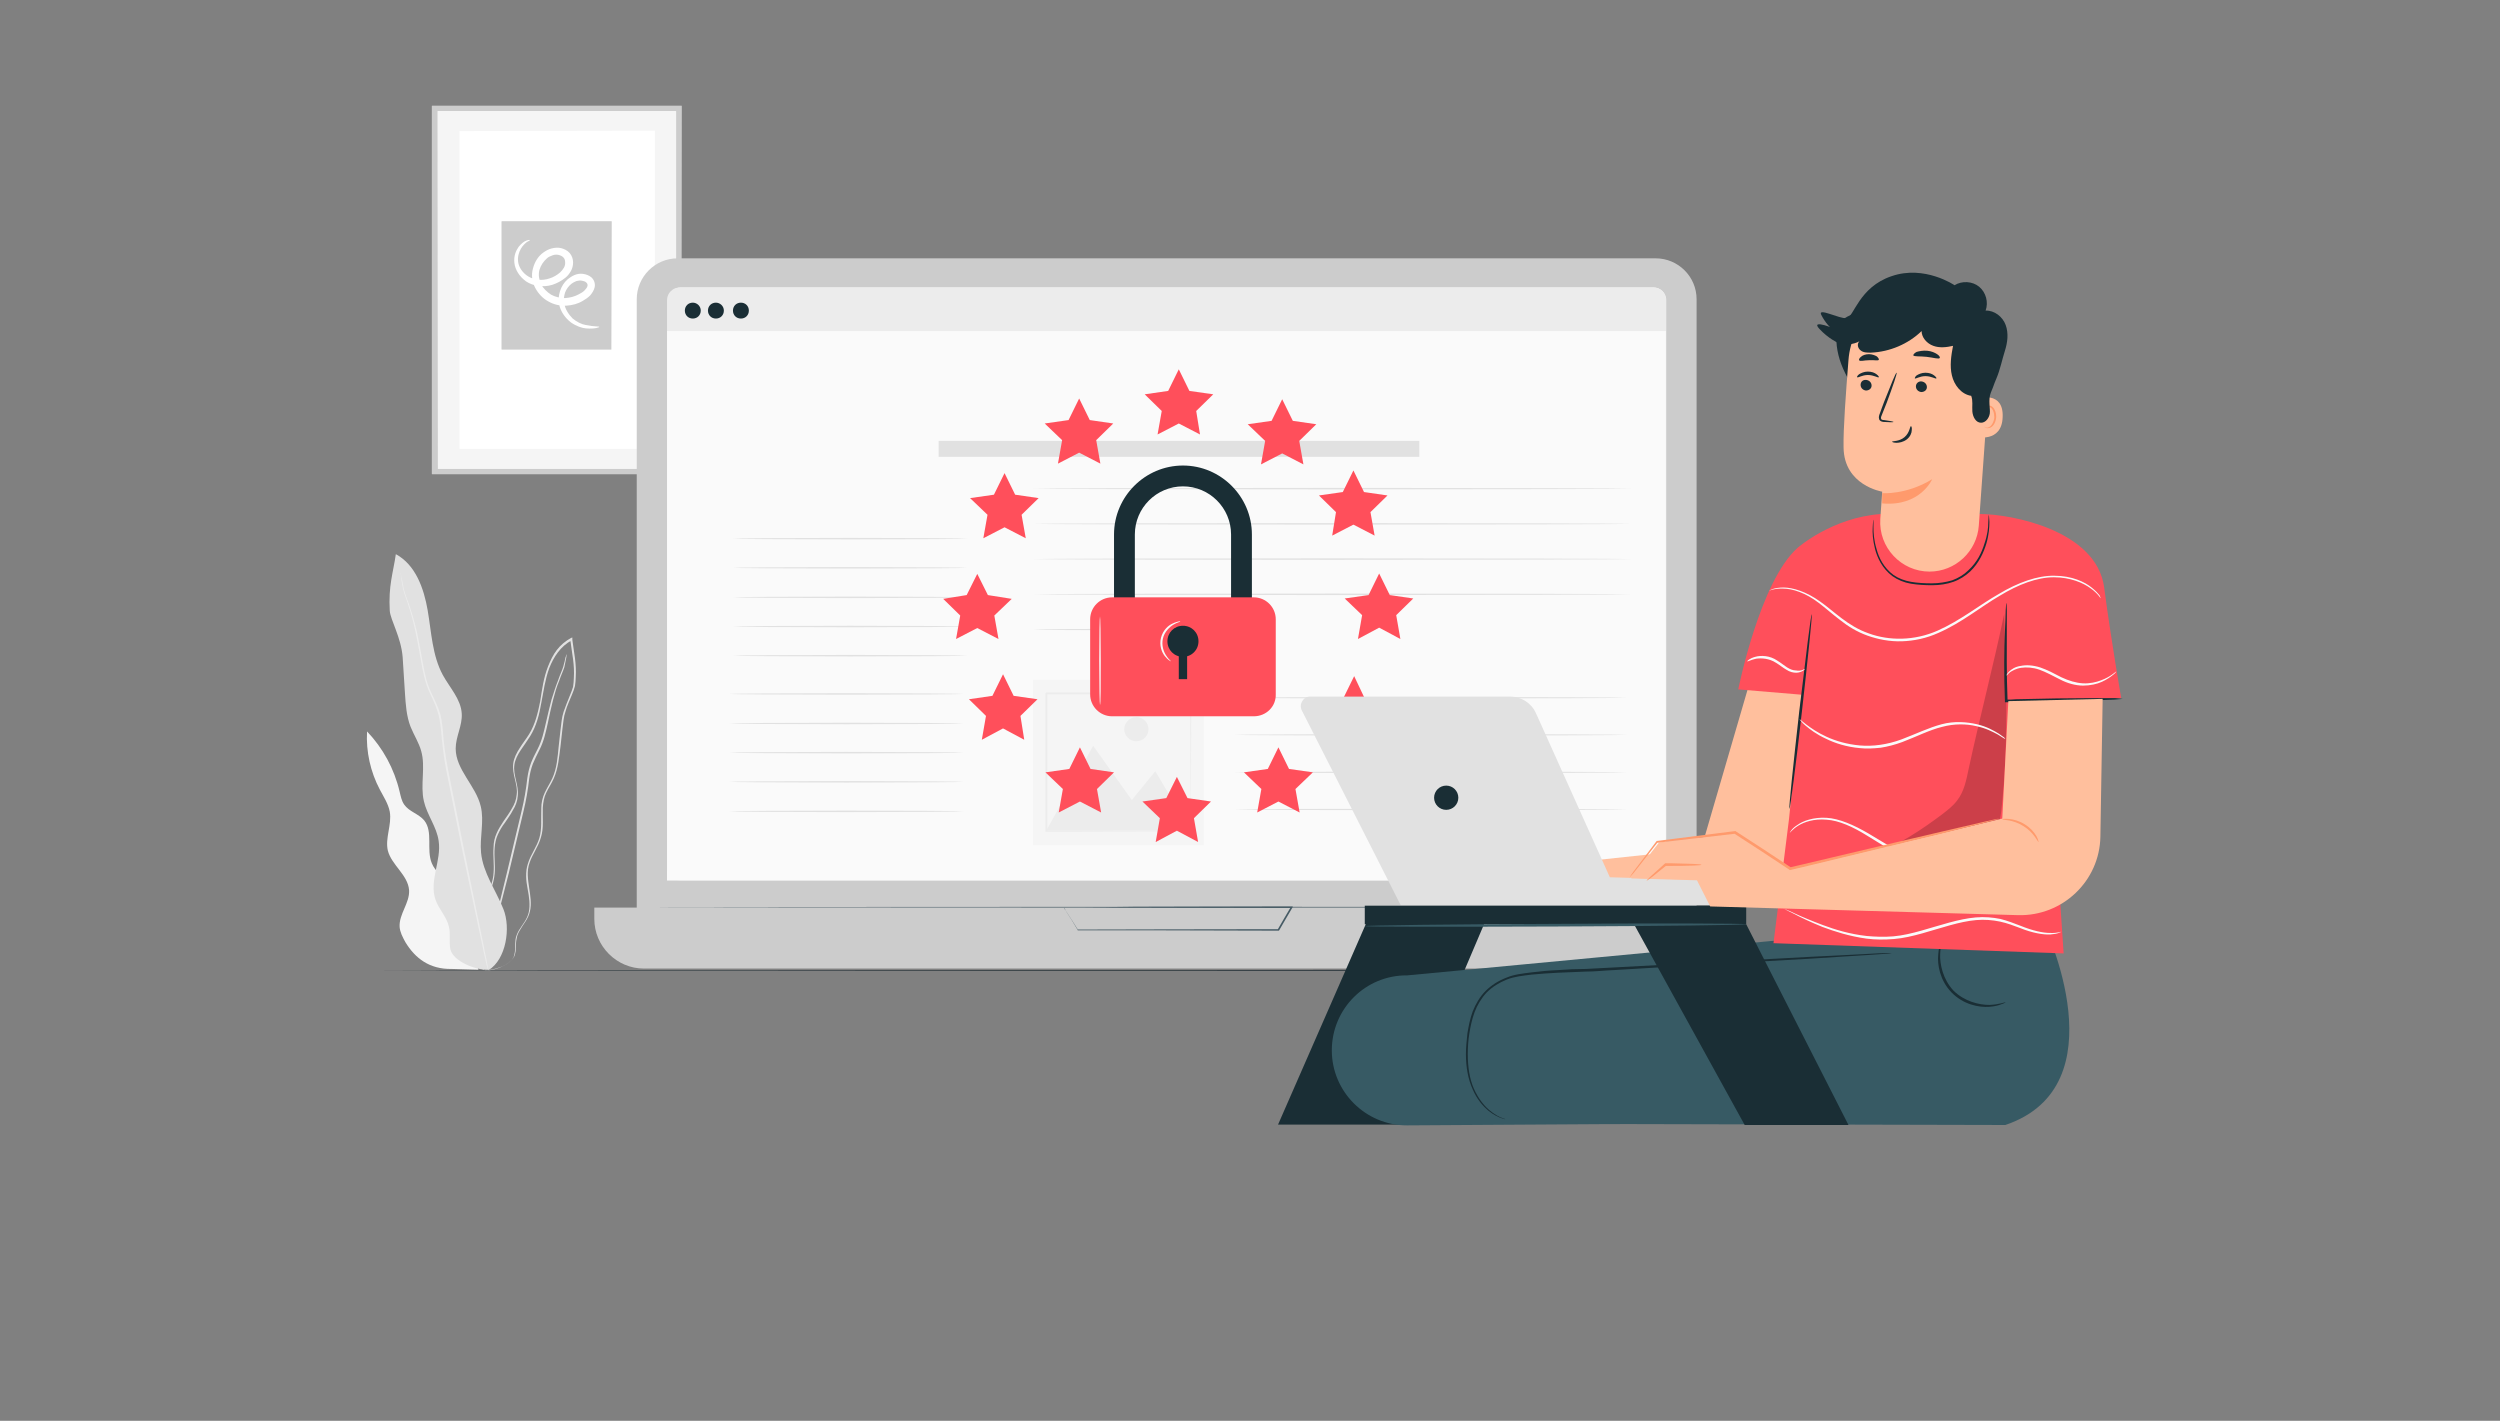 <?xml version="1.0" encoding="utf-8"?>
<!-- Generator: Adobe Illustrator 25.2.3, SVG Export Plug-In . SVG Version: 6.00 Build 0)  -->
<svg version="1.0" xmlns="http://www.w3.org/2000/svg" xmlns:xlink="http://www.w3.org/1999/xlink" x="0px" y="0px"
	 viewBox="0 0 660 375.1" style="enable-background:new 0 0 660 375.1;" xml:space="preserve">
<rect x="0" y="0" width="660" height="375.1" fill="#808080" stroke="none"/>
<style type="text/css">
	.st0{display:none;}
	.st1{display:inline;}
	.st2{fill:#F5F5F5;}
	.st3{fill:#263238;}
	.st4{fill:#CCCCCC;}
	.st5{fill:#FFFFFF;}
	.st6{fill:#455A64;}
	.st7{fill:none;}
	.st8{fill:#ECECEC;}
	.st9{fill:#FAFAFA;}
	.st10{fill:#1A2E35;}
	.st11{fill:#E1E1E1;}
	.st12{fill:#FF4F5B;}
	.st13{fill:#375A64;}
	.st14{fill:#FFBF9D;}
	.st15{opacity:0.2;}
	.st16{fill:#FF9A6C;}
</style>
<g id="Livello_1">
	<g id="Background_Simple" class="st0">
		<g class="st1">
			<path class="st2" d="M753.1,92.5c-3.4-28.3-24.2-53.9-51.2-63c-30.8-10.4-64.4-0.2-95.1,10.5c-30.7,10.7-63.5,22.2-95,14.3
				C468.5,43.5,442.4,0.8,407.6-27c-37.2-29.8-87.4-42.7-134.3-34.7c-26.7,4.5-53.3,16.3-70.2,37.5C188.4-5.8,172,23.4,171.3,46.9
				c-1.3,42.8,10.1,83,51.6,130.8c124.6,129.6,270.4,109.7,401.8,84c32.6-6.4,66.6-30.9,94-59.5C751.1,168.7,757.1,125.4,753.1,92.5
				z"/>
		</g>
	</g>
	<g id="Box">
	</g>
	<g id="Character">
	</g>
	<g id="Floor">
		<g>
			<g>
				<path class="st3" d="M511.6,256.2c0,0.1-92.1,0.1-205.8,0.1S100,256.2,100,256.2c0-0.1,92.1-0.1,205.8-0.1
					C419.5,256,511.6,256,511.6,256.2z"/>
			</g>
		</g>
	</g>
	<g id="Device">
		<g id="Livello_9">
			<g id="Background_Complete">
				<g>
					<g>
						<g>
							<path class="st2" d="M114.8,28.7v95.7c0,0,0,0.1,0.1,0.1h64.3c0,0,0.1,0,0.1-0.1V28.7c0,0,0-0.1-0.1-0.1L114.8,28.7
								C114.9,28.6,114.8,28.7,114.8,28.7z"/>
						</g>
					</g>
					<g>
						<g>
							<g>
								<path class="st4" d="M179.9,125.2h-65.8c0,0-0.1,0-0.1-0.1V28c0,0,0-0.1,0.1-0.1h65.8c0,0,0.1,0,0.1,0.1L179.9,125.2
									C180,125.2,180,125.2,179.9,125.2z M115.6,123.8h62.8c0,0,0.1,0,0.1-0.1V29.4c0,0,0-0.1-0.1-0.1h-62.8c0,0-0.1,0-0.1,0.1
									L115.6,123.8L115.6,123.8z"/>
							</g>
						</g>
					</g>
					<g>
						<g>
							<path class="st5" d="M121.3,34.6v83.8c0,0,0,0.1,0.1,0.1h51.4c0,0,0.1,0,0.1-0.1V34.6c0,0,0-0.1-0.1-0.1L121.3,34.6
								C121.4,34.6,121.3,34.6,121.3,34.6z"/>
						</g>
					</g>
					<g>
						<g>
							<path class="st4" d="M161.4,92.3h-28.9c0,0-0.1,0-0.1-0.1V58.5c0,0,0-0.1,0.1-0.1h28.9c0,0,0.1,0,0.1,0.1L161.4,92.3
								C161.5,92.3,161.5,92.3,161.4,92.3z"/>
						</g>
					</g>
					<g>
						<g>
							<g>
								<path class="st5" d="M158.2,86.3c0.1,0.1-1.2,0.6-3.5,0.4c-1.1-0.1-2.6-0.6-4-1.6c-1.3-1-2.7-2.7-3.1-4.8s0.3-4.9,2.3-6.6
									c0.5-0.4,1.1-0.8,1.8-1.1c0.7-0.3,1.5-0.4,2.2-0.3c0.8,0.1,1.6,0.4,2.2,0.9c0.7,0.6,1.1,1.6,0.9,2.6
									c-0.2,0.9-0.7,1.6-1.2,2.2c-0.6,0.6-1.2,1-1.9,1.4c-1.3,0.8-2.8,1.2-4.4,1.3c-1.6,0.1-3.3-0.3-4.7-1.1
									c-1.5-0.8-2.7-2.1-3.5-3.6s-1.1-3.4-0.6-5.1c0.4-1.6,1.3-3.2,2.7-4.2c0.7-0.5,1.4-0.9,2.2-1.1s1.7-0.3,2.5-0.1
									s1.7,0.6,2.3,1.3c0.6,0.7,0.9,1.6,0.9,2.5c0,0.8-0.2,1.6-0.6,2.3c-0.4,0.7-0.9,1.3-1.4,1.7c-1.1,0.9-2.3,1.5-3.5,1.9
									c-1.3,0.4-2.5,0.4-3.7,0.3c-1.2-0.2-2.3-0.6-3.2-1.2c-1.8-1.3-2.9-3.1-3.1-4.9c-0.2-1.8,0.4-3.2,1.1-4.2
									c0.7-0.9,1.5-1.5,2.1-1.7s0.9-0.2,0.9-0.1c0,0.1-0.3,0.2-0.8,0.5c-0.4,0.3-1.1,0.9-1.6,1.8s-0.9,2.1-0.7,3.5
									s1.2,2.9,2.7,3.8s3.6,1.2,5.6,0.5c1-0.3,2-0.9,2.8-1.6c0.8-0.8,1.4-1.6,1.3-2.7c0-1-0.6-1.6-1.7-1.9
									c-0.5-0.1-1.1-0.1-1.6,0.1s-1.1,0.4-1.5,0.8c-0.9,0.8-1.6,1.8-2,3.1c-0.3,1.2-0.1,2.5,0.4,3.7c0.6,1.1,1.6,2.1,2.7,2.8
									c1.1,0.6,2.4,0.9,3.7,0.9c1.3-0.1,2.5-0.4,3.6-1c0.6-0.3,1.1-0.6,1.5-1s0.7-0.8,0.8-1.2c0.1-0.4-0.1-0.7-0.3-0.9
									c-0.3-0.3-0.7-0.4-1.2-0.5s-0.9,0-1.4,0.1c-0.5,0.2-0.9,0.4-1.3,0.7c-0.8,0.6-1.4,1.5-1.7,2.3c-0.3,0.9-0.4,1.8-0.3,2.7
									c0.3,1.8,1.3,3.2,2.3,4.2c1.1,0.9,2.3,1.5,3.4,1.7C157,86.3,158.2,86.1,158.2,86.3z"/>
							</g>
						</g>
					</g>
				</g>
			</g>
		</g>
		<g>
			<g>
				<g>
					<g>
						<g>
							<g>
								<g>
									<path class="st4" d="M437.2,253.1H178.9c-5.9,0-10.8-4.8-10.8-10.8V79c0-5.9,4.8-10.8,10.8-10.8h258.2
										c5.9,0,10.8,4.8,10.8,10.8v163.5C447.9,248.3,443.1,253.1,437.2,253.1z"/>
								</g>
							</g>
						</g>
						<g>
							<g>
								<g>
									<path class="st4" d="M446.8,255.7H170c-7.2,0-13.1-5.9-13.1-13.1v-3h303v3C459.9,249.8,454,255.7,446.8,255.7z"/>
								</g>
							</g>
						</g>
						<g>
							<g>
								<g>
									<g>
										<path class="st6" d="M280.8,239.5c0,0,0.1,0,0.3,0s0.5,0,0.9,0c0.8,0,2,0,3.5,0c3,0,7.4,0,12.8-0.1
											c10.8,0,26-0.1,42.7-0.1h0.3l-0.1,0.3c-0.5,0.9-1.1,1.9-1.7,2.9s-1.2,2.1-1.8,3.1l-0.1,0.1h-0.1
											c-23.2-0.1-43.1-0.1-52.9-0.1h-0.1v-0.1c-1.2-2-2.1-3.5-2.8-4.5c-0.3-0.5-0.5-0.9-0.7-1.1
											C280.9,239.6,280.8,239.5,280.8,239.5s0.1,0.1,0.3,0.4c0.1,0.3,0.4,0.7,0.7,1.2c0.7,1,1.6,2.5,2.8,4.4l-0.1-0.1
											c9.8,0,29.7-0.1,52.9-0.1l-0.1,0.1c0.6-1,1.2-2.1,1.8-3.1c0.6-1,1.2-2,1.7-2.9l0.1,0.3c-16.8,0-31.7-0.1-42.6-0.1
											c-5.4,0-9.8-0.1-12.8-0.1c-1.5,0-2.7,0-3.5,0c-0.4,0-0.7,0-0.9,0C281,239.5,280.8,239.5,280.8,239.5z"/>
									</g>
								</g>
							</g>
						</g>
					</g>
				</g>
			</g>
			<g>
				<g>
					<line class="st7" x1="168.2" y1="239.5" x2="447.9" y2="239.5"/>
				</g>
				<g>
					<g>
						<path class="st6" d="M447.9,239.5c0,0.1-62.6,0.1-139.9,0.1s-139.9-0.1-139.9-0.1s62.6-0.1,139.9-0.1S447.9,239.4,447.9,239.5
							z"/>
					</g>
				</g>
			</g>
		</g>
		<g>
			<g>
				<path class="st5" d="M436.5,75.9H179.7c-1.8,0-3.3,1.5-3.3,3.3l-0.3,153.2h263.4h0.3V79.2C439.8,77.3,438.3,75.9,436.5,75.9z"/>
			</g>
		</g>
	</g>
	<g>
		<g>
			<g>
				<g>
					<g>
						<g>
							<g>
								<path class="st8" d="M436.5,232.4H179.4c-1.8,0-3.3-1.5-3.3-3.3V79.2c0-1.8,1.5-3.3,3.3-3.3h257.2c1.8,0,3.3,1.5,3.3,3.3
									v149.9C439.8,230.9,438.3,232.4,436.5,232.4z"/>
							</g>
						</g>
					</g>
				</g>
				<g>
					<g>
						<g>
							<g>
								<rect x="176.1" y="87.4" class="st9" width="263.7" height="145"/>
							</g>
						</g>
					</g>
				</g>
				<g>
					<g>
						<g>
							<g>
								<path class="st10" d="M197.7,82c0,1.2-0.9,2.1-2.1,2.1c-1.2,0-2.1-0.9-2.1-2.1s0.9-2.1,2.1-2.1
									C196.8,79.9,197.7,80.8,197.7,82z"/>
							</g>
						</g>
					</g>
				</g>
				<g>
					<g>
						<g>
							<g>
								<path class="st10" d="M185,82c0,1.2-0.9,2.1-2.1,2.1c-1.2,0-2.1-0.9-2.1-2.1s0.9-2.1,2.1-2.1C184,79.9,185,80.8,185,82z"/>
							</g>
						</g>
					</g>
				</g>
				<g>
					<g>
						<g>
							<g>
								<path class="st10" d="M191.1,82c0,1.2-0.9,2.1-2.1,2.1c-1.2,0-2.1-0.9-2.1-2.1s0.9-2.1,2.1-2.1
									C190.1,79.9,191.1,80.8,191.1,82z"/>
							</g>
						</g>
					</g>
				</g>
			</g>
		</g>
	</g>
	<g>
		<g>
			<g>
				<g>
					<rect x="247.8" y="116.4" class="st11" width="126.9" height="4.2"/>
				</g>
			</g>
			<g>
				<g>
					<g>
						<path class="st11" d="M430.7,129c0,0.1-35.4,0.2-79,0.2c-43.6,0-79-0.1-79-0.2c0-0.1,35.4-0.2,79-0.2
							C395.3,128.8,430.7,128.9,430.7,129z"/>
					</g>
				</g>
			</g>
			<g>
				<g>
					<g>
						<path class="st11" d="M430.7,138.3c0,0.1-35.4,0.2-79,0.2c-43.6,0-79-0.1-79-0.2c0-0.1,35.4-0.2,79-0.2
							C395.3,138.1,430.7,138.2,430.7,138.3z"/>
					</g>
				</g>
			</g>
			<g>
				<g>
					<g>
						<path class="st11" d="M430.7,147.6c0,0.1-35.4,0.2-79,0.2c-43.6,0-79-0.1-79-0.2c0-0.1,35.4-0.2,79-0.2
							C395.3,147.4,430.7,147.5,430.7,147.6z"/>
					</g>
				</g>
			</g>
			<g>
				<g>
					<g>
						<path class="st11" d="M430.7,156.9c0,0.1-35.4,0.2-79,0.2c-43.6,0-79-0.1-79-0.2c0-0.1,35.4-0.2,79-0.2
							C395.3,156.7,430.7,156.8,430.7,156.9z"/>
					</g>
				</g>
			</g>
			<g>
				<g>
					<g>
						<path class="st11" d="M334.4,166.2c0,0.1-13.8,0.2-30.8,0.2c-17,0-30.8-0.1-30.8-0.2c0-0.1,13.8-0.2,30.8-0.2
							C320.6,166,334.4,166.1,334.4,166.2z"/>
					</g>
				</g>
			</g>
			<g>
				<g>
					<g>
						<path class="st11" d="M429.6,184.2c0,0.1-23.2,0.2-51.9,0.2c-28.7,0-51.9-0.1-51.9-0.2s23.2-0.2,51.9-0.2
							C406.3,184,429.6,184.1,429.6,184.2z"/>
					</g>
				</g>
			</g>
			<g>
				<g>
					<g>
						<path class="st11" d="M429.6,194c0,0.1-23.2,0.2-51.9,0.2c-28.7,0-51.9-0.1-51.9-0.2c0-0.1,23.2-0.2,51.9-0.2
							C406.3,193.8,429.6,193.9,429.6,194z"/>
					</g>
				</g>
			</g>
			<g>
				<g>
					<g>
						<path class="st11" d="M429.6,203.9c0,0.1-23.2,0.2-51.9,0.2c-28.7,0-51.9-0.1-51.9-0.2c0-0.1,23.2-0.2,51.9-0.2
							C406.3,203.7,429.6,203.8,429.6,203.9z"/>
					</g>
				</g>
			</g>
			<g>
				<g>
					<g>
						<path class="st11" d="M429.6,213.7c0,0.1-23.2,0.2-51.9,0.2c-28.7,0-51.9-0.1-51.9-0.2c0-0.1,23.2-0.2,51.9-0.2
							C406.3,213.5,429.6,213.6,429.6,213.7z"/>
					</g>
				</g>
			</g>
			<g>
				<g>
					<g>
						<path class="st11" d="M254.4,183.2c0,0.1-13.9,0.2-30.9,0.2c-17.1,0-31-0.1-31-0.2c0-0.1,13.9-0.2,31-0.2
							C240.5,183,254.4,183.1,254.4,183.2z"/>
					</g>
				</g>
			</g>
			<g>
				<g>
					<g>
						<path class="st11" d="M254.4,191c0,0.1-13.9,0.2-30.9,0.2c-17.1,0-31-0.1-31-0.2c0-0.1,13.9-0.2,31-0.2
							C240.5,190.8,254.4,190.9,254.4,191z"/>
					</g>
				</g>
			</g>
			<g>
				<g>
					<g>
						<path class="st11" d="M254.4,198.7c0,0.1-13.9,0.2-30.9,0.2c-17.1,0-31-0.1-31-0.2c0-0.1,13.9-0.2,31-0.2
							C240.5,198.5,254.4,198.6,254.4,198.7z"/>
					</g>
				</g>
			</g>
			<g>
				<g>
					<g>
						<path class="st11" d="M254.4,206.4c0,0.1-13.9,0.2-30.9,0.2c-17.1,0-31-0.1-31-0.2c0-0.1,13.9-0.2,31-0.2
							C240.5,206.2,254.4,206.3,254.4,206.4z"/>
					</g>
				</g>
			</g>
			<g>
				<g>
					<g>
						<path class="st11" d="M254.4,214.2c0,0.1-13.9,0.2-30.9,0.2c-17.1,0-31-0.1-31-0.2c0-0.1,13.9-0.2,31-0.2
							C240.5,214,254.4,214.1,254.4,214.2z"/>
					</g>
				</g>
			</g>
			<g>
				<g>
					<g>
						<path class="st11" d="M255.4,142.2c0,0.1-13.9,0.2-30.9,0.2c-17.1,0-31-0.1-31-0.2c0-0.1,13.9-0.2,31-0.2
							C241.6,142,255.4,142.1,255.4,142.2z"/>
					</g>
				</g>
			</g>
			<g>
				<g>
					<g>
						<path class="st11" d="M255.4,149.9c0,0.1-13.9,0.2-30.9,0.2c-17.1,0-31-0.1-31-0.2c0-0.1,13.9-0.2,31-0.2
							C241.6,149.7,255.4,149.8,255.4,149.9z"/>
					</g>
				</g>
			</g>
			<g>
				<g>
					<g>
						<path class="st11" d="M255.4,157.7c0,0.1-13.9,0.2-30.9,0.2c-17.1,0-31-0.1-31-0.2c0-0.1,13.9-0.2,31-0.2
							C241.6,157.5,255.4,157.6,255.4,157.7z"/>
					</g>
				</g>
			</g>
			<g>
				<g>
					<g>
						<path class="st11" d="M255.4,165.4c0,0.1-13.9,0.2-30.9,0.2c-17.1,0-31-0.1-31-0.2c0-0.1,13.9-0.2,31-0.2
							C241.6,165.2,255.4,165.3,255.4,165.4z"/>
					</g>
				</g>
			</g>
			<g>
				<g>
					<g>
						<path class="st11" d="M255.4,173.1c0,0.1-13.9,0.2-30.9,0.2c-17.1,0-31-0.1-31-0.2c0-0.1,13.9-0.2,31-0.2
							C241.6,172.9,255.4,173,255.4,173.1z"/>
					</g>
				</g>
			</g>
			<g>
				<g>
					<g>
						<g>
							<g>
								<rect x="272.7" y="179.5" class="st2" width="45.1" height="43.6"/>
							</g>
						</g>
					</g>
				</g>
				<g>
					<g>
						<g>
							<g>
								<polygon class="st8" points="276.2,219.3 288.6,196.9 298.8,211.2 305,203.6 314.3,219.3 								"/>
							</g>
						</g>
					</g>
				</g>
				<g>
					<g>
						<g>
							<g>
								<path class="st8" d="M303.2,192.5c0,1.8-1.5,3.2-3.2,3.2c-1.8,0-3.2-1.5-3.2-3.2s1.5-3.2,3.2-3.2
									C301.7,189.3,303.2,190.7,303.2,192.5z"/>
							</g>
						</g>
					</g>
				</g>
				<g>
					<g>
						<g>
							<g>
								<g>
									<path class="st8" d="M314.3,219.5c0,0,0-0.1,0-0.2c0-0.1,0-0.3,0-0.5c0-0.5,0-1.1,0-2c0-1.7,0-4.2,0-7.4
										c0-6.4-0.1-15.4-0.1-26.3l0.2,0.2c-11,0-24.1,0-38.1,0c-0.1,0,0.4-0.4,0.2-0.2v0v0v0v0.1v0.2v0.3v0.6v1.2
										c0,0.8,0,1.6,0,2.5c0,1.6,0,3.3,0,4.9c0,3.2,0,6.3,0,9.4c0,6.1,0,11.9,0,17.2l-0.2-0.2c11.4,0,20.9,0.1,27.5,0.1
										c3.3,0,6,0,7.8,0c0.9,0,1.6,0,2.1,0c0.2,0,0.4,0,0.5,0C314.2,219.5,314.2,219.5,314.3,219.5c0,0-0.1,0-0.2,0
										c-0.1,0-0.3,0-0.5,0c-0.5,0-1.2,0-2,0c-1.8,0-4.4,0-7.7,0c-6.7,0-16.2,0.1-27.7,0.1l-0.2,0v-0.2c0-5.3,0-11.1,0-17.2
										c0-3.1,0-6.2,0-9.4c0-1.6,0-3.2,0-4.9c0-0.8,0-1.6,0-2.5v-1.2l0-0.6v-0.3v-0.2v-0.1v0v0v0c-0.2,0.2,0.3-0.3,0.2-0.2
										c14,0,27,0,38.1,0l0.2,0l0,0.2c0,10.9-0.1,20-0.1,26.4c0,3.2,0,5.6,0,7.4c0,0.8,0,1.5,0,1.9c0,0.2,0,0.4,0,0.5
										C314.3,219.4,314.3,219.5,314.3,219.5z"/>
								</g>
							</g>
						</g>
					</g>
				</g>
			</g>
		</g>
		<g>
			<polygon class="st12" points="265.2,124.9 268,130.6 274.2,131.5 269.7,135.9 270.8,142.1 265.2,139.2 259.6,142.1 260.7,135.9 
				256.1,131.5 262.4,130.6 			"/>
		</g>
		<g>
			<polygon class="st12" points="284.9,105.2 287.7,110.9 293.9,111.8 289.4,116.2 290.5,122.4 284.9,119.5 279.3,122.4 
				280.4,116.2 275.8,111.8 282.1,110.9 			"/>
		</g>
		<g>
			<polygon class="st12" points="311.2,97.5 314,103.2 320.3,104.1 315.8,108.5 316.8,114.7 311.2,111.8 305.6,114.7 306.7,108.5 
				302.2,104.1 308.4,103.2 			"/>
		</g>
		<g>
			<polygon class="st12" points="338.5,105.4 341.3,111.1 347.5,112 343,116.4 344.1,122.6 338.5,119.7 332.9,122.6 334,116.4 
				329.4,112 335.7,111.1 			"/>
		</g>
		<g>
			<polygon class="st12" points="357.3,124.2 360.1,129.9 366.3,130.8 361.8,135.2 362.9,141.4 357.3,138.5 351.7,141.4 
				352.7,135.2 348.2,130.8 354.5,129.9 			"/>
		</g>
		<g>
			<polygon class="st12" points="364.1,151.4 366.9,157.1 373.1,158 368.6,162.4 369.7,168.7 364.1,165.7 358.5,168.7 359.6,162.4 
				355,158 361.3,157.1 			"/>
		</g>
		<g>
			<polygon class="st12" points="357.5,178.5 360.2,184.2 366.5,185.1 362,189.5 363,195.7 357.5,192.8 351.9,195.7 352.9,189.5 
				348.4,185.1 354.7,184.2 			"/>
		</g>
		<g>
			<polygon class="st12" points="337.5,197.3 340.3,203 346.6,203.9 342,208.3 343.1,214.5 337.5,211.6 331.9,214.5 333,208.3 
				328.4,203.9 334.7,203 			"/>
		</g>
		<g>
			<polygon class="st12" points="310.7,205.1 313.5,210.7 319.7,211.6 315.2,216 316.3,222.3 310.7,219.3 305.1,222.3 306.2,216 
				301.6,211.6 307.9,210.7 			"/>
		</g>
		<g>
			<polygon class="st12" points="285.1,197.3 287.9,203 294.1,203.9 289.6,208.3 290.7,214.5 285.1,211.6 279.5,214.5 280.6,208.3 
				276,203.9 282.3,203 			"/>
		</g>
		<g>
			<polygon class="st12" points="264.8,178 267.6,183.7 273.9,184.6 269.4,189 270.4,195.3 264.8,192.3 259.2,195.3 260.3,189 
				255.8,184.6 262,183.7 			"/>
		</g>
		<g>
			<polygon class="st12" points="258,151.5 260.8,157.1 267.1,158.1 262.5,162.5 263.6,168.7 258,165.8 252.4,168.7 253.5,162.5 
				249,158.1 255.2,157.1 			"/>
		</g>
		<g>
			<g>
				<g>
					<path class="st10" d="M330.5,170.9h-5.5v-29.8c0-7-5.7-12.7-12.7-12.7c-7,0-12.7,5.7-12.7,12.7v29.8h-5.5v-29.8
						c0-10,8.2-18.2,18.2-18.2c10,0,18.2,8.2,18.2,18.2V170.9z"/>
				</g>
				<g>
					<path class="st12" d="M331,189.1h-37.4c-3.2,0-5.8-2.6-5.8-5.8v-19.8c0-3.2,2.6-5.8,5.8-5.8H331c3.2,0,5.8,2.6,5.8,5.8v19.8
						C336.9,186.5,334.3,189.1,331,189.1z"/>
				</g>
				<g>
					<g>
						<path class="st10" d="M316.4,169.3c0,2.3-1.8,4.1-4.1,4.1c-2.3,0-4.1-1.8-4.1-4.1s1.8-4.1,4.1-4.1
							C314.6,165.2,316.4,167,316.4,169.3z"/>
					</g>
					<g>
						<rect x="311.2" y="170.9" class="st10" width="2.2" height="8.4"/>
					</g>
				</g>
			</g>
			<g>
				<g>
					<path class="st9" d="M290.4,186.1c-0.1,0-0.2-5.2-0.2-11.7c0-6.5,0.1-11.7,0.2-11.7c0.1,0,0.2,5.2,0.2,11.7
						C290.6,180.9,290.6,186.1,290.4,186.1z"/>
				</g>
			</g>
			<g>
				<g>
					<path class="st9" d="M309.1,174.6c0,0-0.2-0.1-0.5-0.3c-0.3-0.2-0.7-0.6-1.1-1.1c-0.8-1-1.5-2.8-1-4.8c0.5-2,1.9-3.3,3.1-3.8
						c0.6-0.3,1.1-0.4,1.4-0.5c0.4-0.1,0.5-0.1,0.6,0c0,0.1-0.8,0.2-1.8,0.8c-1,0.6-2.4,1.9-2.8,3.7c-0.4,1.8,0.2,3.5,0.9,4.5
						C308.5,174.1,309.2,174.5,309.1,174.6z"/>
				</g>
			</g>
		</g>
	</g>
	<g>
		<g>
			<path class="st10" d="M485.5,85.1c-1.1,3.2-0.8,6.7,0.2,9.9c1,3.2,2.8,6.1,4.5,9c2.2-5.7,4.5-11.4,6-17.3
				c0.3-1.3,0.6-2.9-0.3-3.8c-0.7-0.7-1.8-0.8-2.9-0.8c-3,0.2-5.9,1.4-8.1,3.5"/>
		</g>
		<g>
			<polygon class="st10" points="360.6,243.9 337.4,296.9 369.3,296.9 392,243.5 			"/>
		</g>
		<g>
			<g>
				<g>
					<g>
						<g>
							<g>
								<path class="st13" d="M498.3,296.3c31.3-10.3,9.8-51.7,9.8-51.7l-136.6,12.9c-11-0.1-19.9,8.8-19.9,19.8l0,0
									c0,10.9,8.9,19.8,19.8,19.8L498.3,296.3"/>
							</g>
						</g>
					</g>
				</g>
			</g>
			<g>
				<g>
					<g>
						<g>
							<g>
								<path class="st13" d="M529.4,297c30.5-10.3,10.4-52.4,10.4-52.4l-133.2,12.6c-13,0.2-19.4,6.4-19.4,19.7l0,0
									c0,10.9,4.1,20.1,19.3,19.8L529.4,297"/>
							</g>
						</g>
					</g>
				</g>
			</g>
			<g>
				<g>
					<g>
						<g>
							<g>
								<g>
									<path class="st10" d="M499.4,251.6c0,0-0.1,0-0.4,0c-0.3,0-0.7,0-1.1,0c-1,0-2.5,0.1-4.3,0.2c-3.8,0.2-9.1,0.5-15.7,0.8
										c-13.3,0.7-31.5,1.7-51.7,2.8c-2.5,0.1-5,0.3-7.5,0.4c-2.5,0-4.9,0.1-7.3,0.3c-2.4,0.1-4.7,0.3-7,0.6
										c-2.3,0.3-4.6,0.5-6.7,1.4c-2.1,0.8-4,2-5.5,3.5c-1.5,1.5-2.6,3.4-3.4,5.4c-0.7,1.9-1.1,3.9-1.4,5.8
										c-0.2,1.9-0.4,3.7-0.4,5.5c0,3.5,0.6,6.7,1.8,9.3c1.1,2.6,2.7,4.4,4.1,5.6c1.5,1.2,2.8,1.8,3.8,2.1c0.9,0.3,1,0.2,0-0.1
										c-0.9-0.3-2.2-1-3.6-2.2c-1.4-1.2-2.9-3.1-4-5.6c-1.1-2.5-1.6-5.6-1.6-9.1c0-1.7,0.1-3.6,0.4-5.4c0.3-1.9,0.7-3.8,1.4-5.7
										c0.7-1.9,1.8-3.7,3.2-5.2c1.5-1.5,3.3-2.6,5.3-3.4c2-0.8,4.2-1,6.5-1.3c2.3-0.2,4.6-0.4,7-0.5c2.4-0.1,4.8-0.2,7.3-0.3
										c2.5,0,5-0.3,7.5-0.4c20.2-1.2,38.4-2.3,51.7-3c6.6-0.4,11.9-0.8,15.7-1c1.8-0.1,3.2-0.2,4.3-0.3c0.5,0,0.8-0.1,1.1-0.1
										C499.3,251.6,499.4,251.6,499.4,251.6z"/>
								</g>
							</g>
						</g>
					</g>
				</g>
			</g>
			<g>
				<g>
					<g>
						<g>
							<g>
								<path class="st10" d="M529.5,264.6c0,0-0.4,0.3-1.1,0.5c-0.7,0.3-1.8,0.6-3.2,0.7c-2.8,0.2-6.9-0.6-10-3.8
									c-3.1-3.2-3.8-7.4-3.5-10.1c0.1-1.4,0.4-2.5,0.7-3.2c0.3-0.7,0.5-1.1,0.6-1.1c0.1,0-0.7,1.6-0.8,4.3
									c-0.1,2.6,0.7,6.6,3.5,9.6c2.9,2.9,6.8,3.8,9.5,3.8C527.9,265.2,529.4,264.5,529.5,264.6z"/>
							</g>
						</g>
					</g>
				</g>
			</g>
		</g>
		<g>
			<g>
				<polygon class="st14" points="461.7,180.9 449.1,224.1 402.3,229.1 402.3,237.4 471,238.4 480.4,182.1 				"/>
			</g>
		</g>
		<g>
			<g>
				<path class="st12" d="M522.7,135.7c8.3,0,30.8,4.3,32.8,19.4c1.8,13.7,4.5,29.2,4.5,29.2l-29.6,0.8l10.1,2.7l4.3,63.9l-76.6-2.7
					l4.1-32.8l3.3-32.8l0,0l-16.7-1.4c0,0,5.7-28.6,15.7-37.4c0,0,9.1-8,22-8.9C509.5,134.8,522.7,135.7,522.7,135.7"/>
			</g>
		</g>
		<g>
			<g>
				<g>
					<path class="st10" d="M478.3,162.1c0.2,0-1,11.6-2.6,25.8c-1.6,14.2-3.1,25.7-3.3,25.7c-0.2,0,1-11.6,2.6-25.8
						C476.7,173.6,478.1,162.1,478.3,162.1z"/>
				</g>
			</g>
		</g>
		<g>
			<g>
				<g>
					<path class="st10" d="M525,135.8c0,0,0,0.2,0.1,0.5c0,0.4,0.1,0.9,0.1,1.5c0,1.3-0.1,3.3-0.8,5.7c-0.7,2.3-1.9,5.1-4.3,7.4
						c-1.2,1.1-2.7,2.1-4.4,2.7c-1.7,0.6-3.6,0.9-5.6,0.9c-1.9,0-3.8-0.1-5.6-0.4c-1.8-0.3-3.5-1-4.9-2c-2.7-2-4-4.9-4.6-7.2
						c-0.6-2.4-0.7-4.3-0.6-5.7c0-0.7,0.1-1.2,0.1-1.5c0-0.4,0.1-0.5,0.1-0.5c0,0,0,0.7,0,2.1c0,1.3,0.1,3.3,0.8,5.6
						c0.6,2.3,1.9,5,4.5,6.9c1.3,0.9,2.9,1.5,4.6,1.8c1.7,0.3,3.6,0.4,5.5,0.4c1.9,0,3.7-0.3,5.4-0.8c1.6-0.6,3.1-1.5,4.2-2.6
						c2.4-2.2,3.6-4.8,4.3-7.1c0.8-2.3,1-4.2,1-5.5C525,136.5,525,135.8,525,135.8z"/>
				</g>
			</g>
		</g>
		<g class="st15">
			<g>
				<g>
					<path d="M529.1,162.1c-2.8,13.5-6.5,27.5-9.4,41c-0.6,2.9-1.2,5.9-3,8.2c-1.1,1.5-2.6,2.6-4,3.7c-5.6,4.2-11.5,8.1-18,10.5
						c9.5-0.8,18.9-2.4,28.1-4.9c1.6-0.4,3.2-0.9,4.2-2.2c0.9-1.1,1.1-2.6,1.3-4C530.3,197.1,529.7,179.6,529.1,162.1"/>
				</g>
			</g>
		</g>
		<g>
			<g>
				<g>
					<path class="st10" d="M560.4,184.5c0,0-0.8,0.1-2.2,0.2c-1.5,0.1-3.6,0.1-6.1,0.2c-5.1,0.2-12.2,0.3-20,0.5c-0.9,0-1.7,0-2.5,0
						l-0.3,0l0-0.3c-0.3-7.3-0.2-13.7,0-18.4c0.1-2.3,0.2-4.2,0.2-5.5c0.1-1.3,0.1-2,0.2-2c0,0,0.1,0.7,0.1,2c0,1.4,0,3.2,0,5.5
						c0,4.6-0.1,11.1,0.2,18.3l-0.3-0.3c0.8,0,1.7,0,2.5-0.1c7.8-0.2,14.9-0.3,20-0.3c2.5,0,4.5,0,6.1,0
						C559.6,184.4,560.4,184.5,560.4,184.5z"/>
				</g>
			</g>
		</g>
		<g>
			<g>
				<g>
					<path class="st11" d="M343.7,187.6l26.1,51.4h82.4l-3.3-6.7l-23.9-0.7l-19.5-43.3c-1.2-2.7-3.9-4.4-6.8-4.4H346
						C344.1,183.8,342.8,185.9,343.7,187.6z"/>
				</g>
			</g>
			<g>
				<g>
					<circle class="st10" cx="381.8" cy="210.6" r="3.2"/>
				</g>
			</g>
		</g>
		<g>
			<g>
				<g>
					<g>
						<g>
							<g>
								<g>
									<g>
										<g>
											<g>
												<g>
													<g>
														<g>
															<g>
																<g>
																	<path class="st14" d="M525.4,97l-3,41.8c-0.5,6.8-6.2,12.1-13,12.1l0,0c-7.5,0-13.5-6.4-13-13.9
																		c0.3-4,0.5-7.2,0.5-7.2s-10.1-1.6-10.2-11.7c-0.1-4.8,0.6-14.2,1.3-23.1c0.8-10.4,9.5-18.3,19.9-18.3h0
																		C518.4,77.3,526.3,86.5,525.4,97z"/>
																</g>
															</g>
														</g>
													</g>
												</g>
											</g>
										</g>
									</g>
									<g>
										<g>
											<g>
												<g>
													<g>
														<g>
															<g>
																<g>
																	<path class="st16" d="M496.9,130.2c0,0,6.4,0.5,13.2-3.7c0,0-3.1,7.3-13.2,6.4L496.9,130.2z"/>
																</g>
															</g>
														</g>
													</g>
												</g>
											</g>
										</g>
									</g>
								</g>
							</g>
						</g>
						<g>
							<g>
								<g>
									<g>
										<g>
											<g>
												<g>
													<g>
														<g>
															<g>
																<g>
																	<g>
																		<g>
																			<g>
																				<path class="st10" d="M491.2,101.6c0,0.8,0.6,1.4,1.4,1.5c0.8,0,1.5-0.5,1.5-1.3c0-0.8-0.6-1.4-1.4-1.5
																					C491.8,100.2,491.2,100.8,491.2,101.6z"/>
																			</g>
																		</g>
																	</g>
																</g>
															</g>
														</g>
													</g>
												</g>
												<g>
													<g>
														<g>
															<g>
																<g>
																	<g>
																		<g>
																			<g>
																				<g>
																					<path class="st10" d="M490.3,99.6c0.2,0.2,1.3-0.6,2.8-0.6c1.6,0,2.7,0.8,2.9,0.6c0.1-0.1-0.1-0.4-0.6-0.8
																						c-0.5-0.4-1.3-0.7-2.3-0.7c-1,0-1.8,0.4-2.3,0.7C490.3,99.2,490.2,99.5,490.3,99.6z"/>
																				</g>
																			</g>
																		</g>
																	</g>
																</g>
															</g>
														</g>
													</g>
												</g>
											</g>
											<g>
												<g>
													<g>
														<g>
															<g>
																<g>
																	<g>
																		<g>
																			<g>
																				<path class="st10" d="M505.8,102c0,0.8,0.6,1.4,1.4,1.5c0.8,0,1.5-0.5,1.5-1.3c0-0.8-0.6-1.4-1.4-1.5
																					C506.5,100.6,505.8,101.2,505.8,102z"/>
																			</g>
																		</g>
																	</g>
																</g>
															</g>
														</g>
													</g>
												</g>
												<g>
													<g>
														<g>
															<g>
																<g>
																	<g>
																		<g>
																			<g>
																				<g>
																					<path class="st10" d="M505.5,99.9c0.2,0.2,1.3-0.6,2.8-0.6c1.6,0,2.7,0.8,2.9,0.6c0.1-0.1-0.1-0.4-0.6-0.8
																						c-0.5-0.4-1.3-0.7-2.3-0.7c-1,0-1.8,0.4-2.3,0.7C505.6,99.4,505.5,99.8,505.5,99.9z"/>
																				</g>
																			</g>
																		</g>
																	</g>
																</g>
															</g>
														</g>
													</g>
												</g>
											</g>
											<g>
												<g>
													<g>
														<g>
															<g>
																<g>
																	<g>
																		<g>
																			<g>
																				<path class="st10" d="M499.9,111.4c0-0.1-1-0.3-2.5-0.5c-0.4,0-0.8-0.1-0.8-0.4c-0.1-0.3,0.1-0.7,0.3-1.2
																					c0.4-1,0.8-2,1.2-3c1.6-4.3,2.8-7.8,2.6-7.9c-0.2-0.1-1.6,3.4-3.3,7.7c-0.4,1.1-0.8,2.1-1.1,3
																					c-0.2,0.5-0.4,1-0.2,1.6c0.1,0.3,0.4,0.5,0.7,0.6c0.3,0.1,0.5,0.1,0.7,0.1C498.9,111.5,499.9,111.5,499.9,111.4
																					z"/>
																			</g>
																		</g>
																	</g>
																</g>
															</g>
														</g>
													</g>
												</g>
											</g>
											<g>
												<g>
													<g>
														<g>
															<g>
																<g>
																	<g>
																		<g>
																			<g>
																				<path class="st10" d="M504.5,112.5c-0.3,0-0.3,1.7-1.7,2.9c-1.4,1.2-3.2,1-3.3,1.2c0,0.1,0.4,0.3,1.2,0.3
																					c0.7,0,1.8-0.2,2.7-0.9c0.9-0.7,1.3-1.7,1.3-2.4C504.8,112.9,504.6,112.5,504.5,112.5z"/>
																			</g>
																		</g>
																	</g>
																</g>
															</g>
														</g>
													</g>
												</g>
											</g>
										</g>
									</g>
								</g>
								<g>
									<g>
										<g>
											<g>
												<g>
													<g>
														<g>
															<g>
																<path class="st10" d="M505.1,93.8c0.2,0.4,1.7,0.2,3.5,0.4c1.8,0.2,3.3,0.7,3.5,0.3c0.1-0.2-0.1-0.6-0.7-1
																	c-0.6-0.4-1.5-0.8-2.6-0.9c-1.1-0.1-2.1,0.1-2.8,0.3C505.4,93.2,505.1,93.6,505.1,93.8z"/>
															</g>
														</g>
													</g>
												</g>
											</g>
										</g>
									</g>
								</g>
								<g>
									<g>
										<g>
											<g>
												<g>
													<g>
														<g>
															<g>
																<path class="st10" d="M490.8,95.1c0.3,0.4,1.3,0,2.6,0c1.3-0.1,2.4,0.2,2.6-0.1c0.1-0.2-0.1-0.5-0.5-0.9
																	c-0.5-0.3-1.3-0.6-2.1-0.6c-0.9,0-1.7,0.3-2.1,0.7C490.9,94.5,490.7,94.9,490.8,95.1z"/>
															</g>
														</g>
													</g>
												</g>
											</g>
										</g>
									</g>
								</g>
							</g>
						</g>
						<g>
							<g>
								<g>
									<g>
										<g>
											<g>
												<g>
													<g>
														<g>
															<path class="st14" d="M522,105.2c0.2-0.1,7-2.1,6.7,4.9c-0.2,6.9-7.1,5.3-7.1,5.1S522,105.2,522,105.2z"/>
														</g>
													</g>
												</g>
											</g>
										</g>
									</g>
								</g>
							</g>
							<g>
								<g>
									<g>
										<g>
											<g>
												<g>
													<g>
														<g>
															<g>
																<path class="st16" d="M523.8,112.6c0,0,0.1,0.1,0.3,0.2c0.2,0.1,0.5,0.2,0.9,0c0.7-0.2,1.4-1.4,1.5-2.6
																	c0-0.6-0.1-1.2-0.3-1.7c-0.2-0.5-0.5-0.9-0.9-1c-0.4-0.1-0.6,0.1-0.7,0.3c-0.1,0.2-0.1,0.3-0.1,0.3
																	c0,0-0.1-0.1-0.1-0.4c0-0.1,0.1-0.3,0.3-0.4c0.2-0.1,0.4-0.2,0.7-0.2c0.5,0.1,1,0.6,1.2,1.1
																	c0.3,0.6,0.4,1.2,0.4,1.9c-0.1,1.4-0.8,2.7-1.9,2.9c-0.5,0.1-0.9,0-1.1-0.2C523.8,112.7,523.8,112.6,523.8,112.6z"
																	/>
															</g>
														</g>
													</g>
												</g>
											</g>
										</g>
									</g>
								</g>
							</g>
						</g>
					</g>
				</g>
			</g>
		</g>
		<g>
			<rect x="360.3" y="239.1" class="st10" width="100.7" height="4.9"/>
		</g>
		<g>
			<polygon class="st10" points="430,241.5 460.6,297 488,297 461,244 			"/>
		</g>
		<g>
			<g>
				<path class="st13" d="M461,244c0,0.2-22.6,0.5-50.4,0.6c-27.9,0.1-50.4,0.1-50.4-0.1c0-0.2,22.6-0.5,50.4-0.6
					C438.4,243.7,461,243.8,461,244z"/>
			</g>
		</g>
		<g>
			<path class="st10" d="M485.2,90.5c1.8,0.7,4,0.5,5.7-0.4c-0.7,0.6-0.5,1.8,0.3,2.4c0.7,0.6,1.7,0.6,2.7,0.6
				c5-0.2,9.9-2.3,13.4-5.7c0,1.7,1.4,3.3,3.1,3.9c1.6,0.6,3.5,0.4,5.2,0c-0.5,2.6-0.9,5.3-0.3,7.8c0.6,2.6,2.5,5,5.1,5.4
				c0.5,1.3,0.2,2.7,0.3,4.1c0.1,1.4,0.9,3,2.3,3c1.2,0,2.1-1.2,2.3-2.4c0.2-1.2-0.5-3.7,0.3-5.6c0.9-2.1,0.6-1.7,1.5-3.8
				c0.9-2.1,1.5-5,2.2-7.2c0.7-2.2,1-4.6,0.2-6.8c-0.8-2.2-3-3.9-5.3-3.8c0.8-2.2,0.1-4.8-1.7-6.3c-1.8-1.5-4.6-1.6-6.5-0.4
				c0,0-7.9-5.4-16.6-2.4c-8.7,2.9-10,10.9-11.9,11.1c-1.9,0.2-7.7-2.9-6.7-0.9c1,2,2.6,3.9,3.5,3.9s-6.6-3-4-0.2
				C482.7,89.4,485.2,90.5,485.2,90.5z"/>
		</g>
		<g>
			<g>
				<path class="st9" d="M554.6,157.9c-0.1,0.1-0.7-1.2-2.7-2.6c-1.9-1.4-5.3-2.9-9.7-2.9c-4.4,0-9.4,1.9-14.3,4.9
					c-5,2.9-10,7.1-16.2,9.8c-3.1,1.4-6.4,2.1-9.6,2.2c-3.2,0.1-6.3-0.5-9.1-1.5c-2.8-1-5.2-2.5-7.2-4.1c-2.1-1.6-3.9-3.2-5.6-4.5
					c-3.5-2.7-7-3.8-9.4-3.8c-2.5-0.1-3.7,0.6-3.7,0.5c0,0,0.1-0.1,0.2-0.1c0.2-0.1,0.4-0.2,0.7-0.3c0.6-0.2,1.6-0.4,2.8-0.4
					c2.5,0,6.1,1.1,9.7,3.7c3.6,2.5,7.3,6.5,12.8,8.4c5.4,2,12.1,2,18.2-0.7c6.1-2.7,11.1-6.8,16.2-9.7c5-3,10.2-4.9,14.7-4.8
					c4.5,0,8,1.6,9.9,3.2c1,0.8,1.6,1.5,2,2C554.5,157.6,554.6,157.9,554.6,157.9z"/>
			</g>
		</g>
		<g>
			<g>
				<path class="st9" d="M529.4,195.1c0,0.1-0.7-0.4-2-1.2c-1.3-0.7-3.2-1.7-5.7-2.2c-2.5-0.6-5.7-0.7-9,0.2
					c-3.3,0.8-6.8,2.6-10.5,4c-1.9,0.7-3.8,1.2-5.7,1.5c-1.9,0.2-3.8,0.3-5.5,0.1c-3.5-0.3-6.6-1.3-9-2.5c-2.4-1.1-4.1-2.4-5.3-3.4
					c-0.6-0.5-1-0.9-1.2-1.2c-0.3-0.3-0.4-0.4-0.4-0.5c0-0.1,0.6,0.5,1.8,1.4c1.2,0.9,2.9,2.1,5.3,3.2c2.4,1.1,5.4,2,8.8,2.3
					c3.4,0.3,7.2-0.2,11-1.6c3.7-1.4,7.2-3.1,10.6-4c3.4-0.9,6.7-0.6,9.3,0c2.6,0.6,4.5,1.7,5.8,2.5c0.6,0.4,1.1,0.8,1.4,1
					C529.3,195,529.4,195.1,529.4,195.1z"/>
			</g>
		</g>
		<g>
			<g>
				<path class="st9" d="M540.6,218.9c0,0.1-0.9-0.5-2.7-0.9c-1.8-0.4-4.5-0.3-7.7,0.7c-1.6,0.5-3.2,1.2-5,2.1c-1.7,0.9-3.5,2-5.5,3
					c-1.9,1-4.1,2.1-6.4,2.8c-2.3,0.7-5,0.9-7.5,0.3c-5.1-1.1-9.2-4.1-12.9-6.3c-3.7-2.3-7.4-4-10.7-4.2c-3.3-0.3-5.9,0.6-7.5,1.6
					c-1.6,1-2.1,1.9-2.2,1.8c0,0,0.1-0.2,0.4-0.6c0.3-0.4,0.8-0.9,1.6-1.4c1.5-1.1,4.3-2.1,7.7-1.9c3.4,0.2,7.2,1.9,11,4.1
					c3.8,2.2,7.8,5.1,12.7,6.2c2.4,0.5,4.9,0.4,7.2-0.3c2.3-0.6,4.4-1.6,6.3-2.7c1.9-1,3.8-2.1,5.5-3c1.8-0.9,3.5-1.6,5.1-2.1
					c3.2-1,6.1-0.9,7.9-0.5c0.9,0.2,1.6,0.5,2,0.8C540.4,218.8,540.6,218.9,540.6,218.9z"/>
			</g>
		</g>
		<g>
			<g>
				<path class="st9" d="M544.2,246c0,0-0.2,0.1-0.7,0.3c-0.5,0.2-1.2,0.3-2.2,0.4c-1.9,0.1-4.8-0.4-8-1.7c-1.6-0.6-3.4-1.3-5.3-1.7
					c-1.9-0.4-4.1-0.6-6.3-0.4c-4.5,0.4-9.2,2.1-14.2,3.5c-2.5,0.7-5,1.3-7.5,1.5c-2.5,0.2-4.9,0.2-7.2-0.1
					c-4.5-0.6-8.5-1.9-11.7-3.1c-3.2-1.3-5.7-2.5-7.4-3.4c-0.9-0.4-1.5-0.8-2-1c-0.4-0.2-0.7-0.4-0.7-0.4c0,0,0.3,0.1,0.7,0.3
					c0.5,0.2,1.2,0.5,2,0.9c1.7,0.8,4.3,1.9,7.5,3.1c3.2,1.2,7.1,2.4,11.6,2.9c2.2,0.2,4.6,0.3,7,0.1c2.4-0.2,4.9-0.8,7.4-1.5
					c5-1.4,9.8-3.1,14.4-3.5c2.3-0.2,4.5,0,6.5,0.4c2,0.5,3.7,1.2,5.3,1.8c3.2,1.3,5.9,1.9,7.8,1.9
					C543.2,246.4,544.2,245.9,544.2,246z"/>
			</g>
		</g>
		<g>
			<g>
				<path class="st9" d="M558.7,177.3c0,0-0.2,0.4-0.9,0.9c-0.6,0.5-1.6,1.2-2.9,1.8c-1.3,0.6-3.1,1-5,1c-1.9,0-4.1-0.6-6-1.6
					c-2-1-3.8-2-5.5-2.6c-1.7-0.6-3.4-0.7-4.8-0.5c-1.4,0.2-2.4,0.8-3,1.2c-0.6,0.5-0.8,0.9-0.9,0.8c0,0,0.1-0.4,0.7-1
					c0.6-0.6,1.6-1.3,3.1-1.5c1.4-0.3,3.2-0.2,5.1,0.4c1.8,0.6,3.7,1.6,5.6,2.6c1.9,0.9,3.9,1.5,5.7,1.6c1.8,0.1,3.5-0.3,4.8-0.8
					C557.4,178.6,558.6,177.2,558.7,177.3z"/>
			</g>
		</g>
		<g>
			<g>
				<path class="st9" d="M476.5,176.6c0,0-0.1,0.2-0.5,0.5c-0.4,0.2-1,0.5-1.8,0.5c-0.8,0-1.7-0.2-2.6-0.8c-0.9-0.5-1.7-1.2-2.7-1.8
					c-1.8-1.2-3.9-1.3-5.3-1.1c-1.4,0.3-2.2,0.8-2.3,0.7c-0.1-0.1,0.6-0.8,2.1-1.2c1.4-0.4,3.8-0.4,5.8,1c1,0.6,1.8,1.3,2.6,1.8
					c0.8,0.5,1.6,0.8,2.3,0.8C475.7,177.3,476.4,176.5,476.5,176.6z"/>
			</g>
		</g>
		<g>
			<g>
				<g>
					<path class="st14" d="M438,222.4l20.6-2.5l14.5,9.5l55.5-13.3l1.6-31l24.9-0.6l-0.6,36.4c-0.2,11.7-10,21-21.7,20.7l-81.3-2.3
						l-3.5-6.9l-17.4-0.5L438,222.4z"/>
				</g>
			</g>
			<g>
				<g>
					<g>
						<path class="st16" d="M527.9,216.1c0,0-0.4,0.1-1,0.3c-0.7,0.2-1.8,0.5-3,0.8c-2.7,0.7-6.5,1.6-11.1,2.8
							c-9.5,2.3-22.5,5.4-36.8,8.9c-1.2,0.3-2.3,0.5-3.4,0.8l-0.1,0l-0.1-0.1c-5.1-3.4-10-6.6-14.5-9.5l0.2,0
							c-8.2,0.9-15.2,1.8-20.6,2.4l0.1-0.1c-2.3,2.9-4.1,5.3-5.4,6.9c-0.6,0.8-1.1,1.4-1.5,1.8c-0.3,0.4-0.5,0.6-0.5,0.6
							c0,0,0.1-0.2,0.4-0.7c0.3-0.5,0.8-1.1,1.4-1.9c1.3-1.7,3.1-4.1,5.3-7l0.1-0.1l0.1,0c5.4-0.7,12.5-1.6,20.6-2.6l0.1,0l0.1,0.1
							c4.5,2.9,9.4,6.1,14.5,9.5l-0.3,0c1.1-0.3,2.3-0.5,3.4-0.8c14.4-3.4,27.4-6.5,36.9-8.7c4.7-1.1,8.5-2,11.2-2.6
							c1.3-0.3,2.3-0.5,3.1-0.7C527.6,216.2,527.9,216.1,527.9,216.1z"/>
					</g>
				</g>
			</g>
			<g>
				<g>
					<g>
						<path class="st16" d="M449.2,228.3c0,0.2-3.6,0.3-8,0.3c-0.5,0-1,0-1.5,0l0.2-0.1c-2.9,2.4-5.1,4.1-5.2,4
							c-0.1-0.1,2-2,4.8-4.5l0.1-0.1l0.1,0c0.5,0,1,0,1.5,0C445.7,228,449.2,228.1,449.2,228.3z"/>
					</g>
				</g>
			</g>
			<g>
				<g>
					<g>
						<path class="st16" d="M538.2,222.3c-0.2,0.1-1.2-2.5-4-4.2c-2.8-1.8-5.6-1.6-5.6-1.8c0-0.1,0.7-0.2,1.8-0.1
							c1.1,0.1,2.7,0.5,4.1,1.4c1.5,0.9,2.5,2.1,3.1,3.1C538.1,221.6,538.2,222.3,538.2,222.3z"/>
					</g>
				</g>
			</g>
		</g>
	</g>
	<g>
		<g>
			<g>
				<g>
					<g>
						<path class="st2" d="M121.4,239.6c0.6-2.3-1-4.6-2.7-6.3c-1.7-1.7-3.8-3.2-4.7-5.4c-1.5-3.6,0.4-8.3-2-11.3
							c-1.5-1.8-4-2.3-5.3-4.2c-0.7-1-0.9-2.2-1.2-3.4c-1.4-6-4.4-11.5-8.6-15.9c-0.3,5.3,0.9,10.7,3.4,15.4c1,1.9,2.2,3.7,2.6,5.8
							c0.6,3.4-1.3,7-0.5,10.3c1,3.8,5.3,6.4,5.6,10.4c0.2,3.4-2.7,6.3-2.5,9.7c0.1,1.4,0.8,2.7,1.5,4c2.6,4.3,6.4,7.2,12.2,7.1
							l7.1,0.2L121.4,239.6z"/>
					</g>
				</g>
			</g>
		</g>
		<g>
			<g>
				<g>
					<g>
						<g>
							<g>
								<g>
									<path class="st11" d="M127.7,256.1c0,0,0.7,0.2,1.9-0.1c0.6-0.1,1.4-0.3,2.3-0.6c0.9-0.3,1.9-0.8,2.8-1.6
										c0.5-0.4,0.9-0.9,1.2-1.6c0.2-0.7,0.3-1.4,0.3-2.1c0-0.7,0-1.5,0.2-2.3c0.1-0.8,0.4-1.5,0.9-2.3c0.8-1.5,2.2-2.9,2.6-4.9
										c0.5-2,0.1-4.1-0.2-6.2c-0.3-2.1-0.7-4.4,0.1-6.6c0.7-2.2,2.3-4.2,3-6.7c0.8-2.5,0.4-5.2,0.5-7.9c0.1-1.3,0.3-2.7,0.9-3.9
										c0.6-1.3,1.4-2.4,2-3.8c1.2-2.7,1.4-5.7,1.8-8.7c0.2-1.5,0.3-3,0.5-4.5c0.2-1.5,0.3-3.1,0.8-4.5c0.4-1.5,1.1-2.9,1.7-4.4
										c0.3-0.7,0.6-1.5,0.8-2.3c0.1-0.8,0.2-1.6,0.2-2.4c0.1-1.6,0-3.3-0.2-4.9c-0.2-1.6-0.5-3.2-0.7-4.9c0-0.1,0-0.2,0-0.3
										l0-0.3l-0.3,0.1c-1.5,0.8-2.8,1.9-3.8,3.2c-1,1.3-1.7,2.8-2.3,4.3c-1.2,3-1.6,6.2-2.1,9.3c-0.6,3-1.3,6-2.9,8.6
										c-0.8,1.3-1.7,2.4-2.5,3.7c-0.8,1.2-1.5,2.6-1.7,4c-0.4,3,1.3,5.6,0.9,8.3c-0.1,1.3-0.6,2.6-1.3,3.7
										c-0.6,1.1-1.4,2.2-2.1,3.2c-0.7,1.1-1.4,2.1-1.9,3.3c-0.5,1.1-0.8,2.4-0.8,3.6c-0.2,2.4,0.2,4.6,0,6.8
										c-0.1,2.1-0.9,4.1-1.7,5.8c-0.8,1.7-1.8,3.3-2.6,4.9c-0.4,0.8-0.8,1.5-1.1,2.3c-0.3,0.7-0.5,1.5-0.6,2.2
										c-0.2,1.5-0.2,2.8,0,4c0.3,2.4,1.2,4.2,2.1,5.1c0.2,0.3,0.4,0.4,0.6,0.6c0.2,0.2,0.3,0.3,0.5,0.4
										C127.6,256,127.7,256.1,127.7,256.1c0,0-0.6-0.4-1.4-1.3c-0.8-1-1.7-2.7-1.9-5.1c-0.1-1.2-0.2-2.5,0.1-4
										c0.1-0.7,0.3-1.5,0.6-2.2c0.3-0.7,0.7-1.5,1.1-2.2c0.8-1.5,1.7-3.1,2.6-4.8c0.9-1.7,1.6-3.7,1.8-5.9c0.2-2.2-0.2-4.5,0-6.8
										c0.1-1.2,0.3-2.3,0.8-3.4c0.5-1.1,1.1-2.2,1.9-3.2c0.7-1.1,1.5-2.1,2.1-3.3c0.7-1.1,1.2-2.4,1.3-3.8
										c0.3-2.8-1.3-5.5-0.9-8.2c0.2-1.4,0.9-2.7,1.7-3.9c0.8-1.2,1.7-2.4,2.5-3.7c1.6-2.6,2.4-5.7,2.9-8.7c0.6-3.1,1-6.2,2.1-9.2
										c0.6-1.5,1.3-2.9,2.3-4.2c1-1.3,2.2-2.4,3.6-3.1l-0.3-0.2c0,0.1,0,0.2,0,0.3c0.2,1.7,0.5,3.3,0.7,4.9
										c0.2,1.6,0.3,3.2,0.2,4.8c0,0.8-0.1,1.6-0.2,2.4c-0.2,0.7-0.5,1.5-0.8,2.2c-0.6,1.5-1.2,2.9-1.7,4.4
										c-0.5,1.5-0.6,3.1-0.8,4.6c-0.2,1.5-0.3,3-0.5,4.5c-0.3,3-0.5,5.9-1.7,8.5c-0.6,1.3-1.4,2.5-2,3.8
										c-0.6,1.3-0.9,2.7-0.9,4.1c-0.1,2.7,0.2,5.4-0.5,7.8c-0.7,2.4-2.3,4.4-3,6.7c-0.8,2.3-0.5,4.7-0.1,6.8
										c0.4,2.1,0.7,4.2,0.3,6.1c-0.4,1.9-1.7,3.3-2.6,4.8c-0.4,0.7-0.8,1.6-0.9,2.4c-0.1,0.8-0.1,1.6-0.1,2.3
										c0,0.7-0.1,1.4-0.3,2.1c-0.2,0.6-0.6,1.1-1.1,1.5c-0.9,0.8-1.9,1.2-2.8,1.6c-0.9,0.3-1.6,0.5-2.3,0.6
										c-0.6,0.1-1.1,0.1-1.4,0.1C127.9,256.1,127.7,256.1,127.7,256.1z"/>
								</g>
							</g>
						</g>
					</g>
				</g>
				<g>
					<g>
						<g>
							<g>
								<g>
									<path class="st11" d="M149.6,172.7c0,0,0,0.1-0.1,0.2c0,0.2-0.1,0.4-0.2,0.6c-0.1,0.6-0.3,1.4-0.6,2.5
										c-0.3,1-0.9,2.2-1.4,3.7c-0.6,1.5-1.1,3.1-1.7,5c-0.5,1.9-1,4-1.5,6.2c-0.5,2.2-1,4.6-2.2,6.9c-0.6,1.2-1.2,2.3-1.7,3.6
										c-0.5,1.3-0.8,2.7-1,4.1c-0.3,2.8-0.8,5.7-1.5,8.6c-1.4,5.8-2.7,11.3-3.9,16.4c-1.2,5-2.3,9.5-3.3,13.3
										c-0.9,3.8-1.6,6.8-2.2,9c-0.2,1-0.4,1.9-0.6,2.5c-0.1,0.3-0.1,0.5-0.1,0.6c0,0.1,0,0.2,0,0.2c0,0,0-0.1,0.1-0.2
										c0-0.2,0.1-0.4,0.2-0.6c0.2-0.6,0.4-1.4,0.7-2.4c0.6-2.2,1.3-5.2,2.3-9c1-3.8,2.1-8.3,3.4-13.3c1.2-5,2.5-10.6,3.9-16.4
										c0.7-2.9,1.2-5.8,1.5-8.6c0.2-1.4,0.5-2.7,1-4c0.5-1.2,1.1-2.4,1.7-3.6c1.2-2.3,1.7-4.8,2.2-7c0.5-2.3,0.9-4.3,1.4-6.2
										c0.5-1.9,1-3.6,1.6-5c0.5-1.5,1.1-2.7,1.4-3.7c0.2-1.1,0.4-1.9,0.5-2.5c0-0.3,0.1-0.5,0.1-0.6
										C149.6,172.8,149.6,172.7,149.6,172.7z"/>
								</g>
							</g>
						</g>
					</g>
				</g>
			</g>
			<g>
				<g>
					<g>
						<g>
							<g>
								<path class="st11" d="M129,256.1c4.6-2.8,5.9-11.1,3.9-16.1c-2-5-5.4-9.6-5.9-14.9c-0.4-4.1,0.9-8.3-0.1-12.3
									c-1.3-5.4-6.6-9.6-6.6-15.2c0-3.1,1.8-6.1,1.6-9.2c-0.2-3.8-3.2-6.9-5-10.2c-2.8-5.2-3-11.3-4-17.1c-1-5.8-3.2-12-8.4-14.8
									c-0.7,4.9-2,8.3-1.6,15c0.2,2.4,3,7,3.4,12.2c0.2,3.1,0.4,6.3,0.6,9.4c0.2,3.1,0.4,6.2,1.5,9c0.9,2.2,2.2,4.2,2.8,6.4
									c1.2,4.2-0.3,8.9,0.7,13.2c0.8,3.6,3.4,6.8,3.9,10.5c0.8,5.2-2.6,10.6-0.8,15.6c0.9,2.5,2.9,4.4,3.5,7c0.5,2,0,4.1,0.4,6
									c0.7,3.2,6.8,5.6,10,5.4"/>
							</g>
						</g>
					</g>
				</g>
				<g>
					<g>
						<g>
							<g>
								<g>
									<path class="st8" d="M105.8,151.2c0,0,0,0.1,0,0.3c0,0.2,0.1,0.5,0.1,0.8c0.1,0.7,0.2,1.8,0.5,3.1c0.3,1.4,1,2.9,1.5,4.7
										c0.6,1.8,1.2,3.9,1.7,6.3c0.5,2.4,1,5,1.5,7.8c0.5,2.8,1,5.9,2.4,8.8c0.7,1.5,1.4,2.9,1.9,4.5c0.6,1.6,0.8,3.3,1,5
										c0.3,3.5,0.7,7.1,1.4,10.8c1.5,7.3,2.8,14.2,4.1,20.5c1.3,6.3,2.5,12,3.5,16.7c1,4.7,1.8,8.6,2.4,11.3
										c0.3,1.3,0.5,2.3,0.7,3.1c0.1,0.3,0.1,0.6,0.2,0.8c0,0.2,0.1,0.3,0.1,0.3c0,0,0-0.1,0-0.3c0-0.2-0.1-0.5-0.1-0.8
										c-0.1-0.7-0.3-1.8-0.6-3.1c-0.5-2.7-1.3-6.5-2.3-11.3c-1-4.8-2.1-10.4-3.4-16.7c-1.3-6.3-2.6-13.2-4.1-20.5
										c-0.7-3.7-1.2-7.2-1.4-10.7c-0.2-1.7-0.4-3.5-1-5.1c-0.6-1.6-1.3-3.1-2-4.5c-1.4-2.9-1.9-5.9-2.4-8.7
										c-0.5-2.8-1-5.4-1.5-7.8c-0.6-2.4-1.2-4.5-1.8-6.3c-0.6-1.8-1.3-3.4-1.6-4.7c-0.3-1.3-0.4-2.4-0.6-3.1
										c-0.1-0.3-0.1-0.6-0.2-0.8C105.9,151.3,105.8,151.2,105.8,151.2z"/>
								</g>
							</g>
						</g>
					</g>
				</g>
			</g>
		</g>
	</g>
</g>
<g id="Livello_2">
</g>
</svg>
